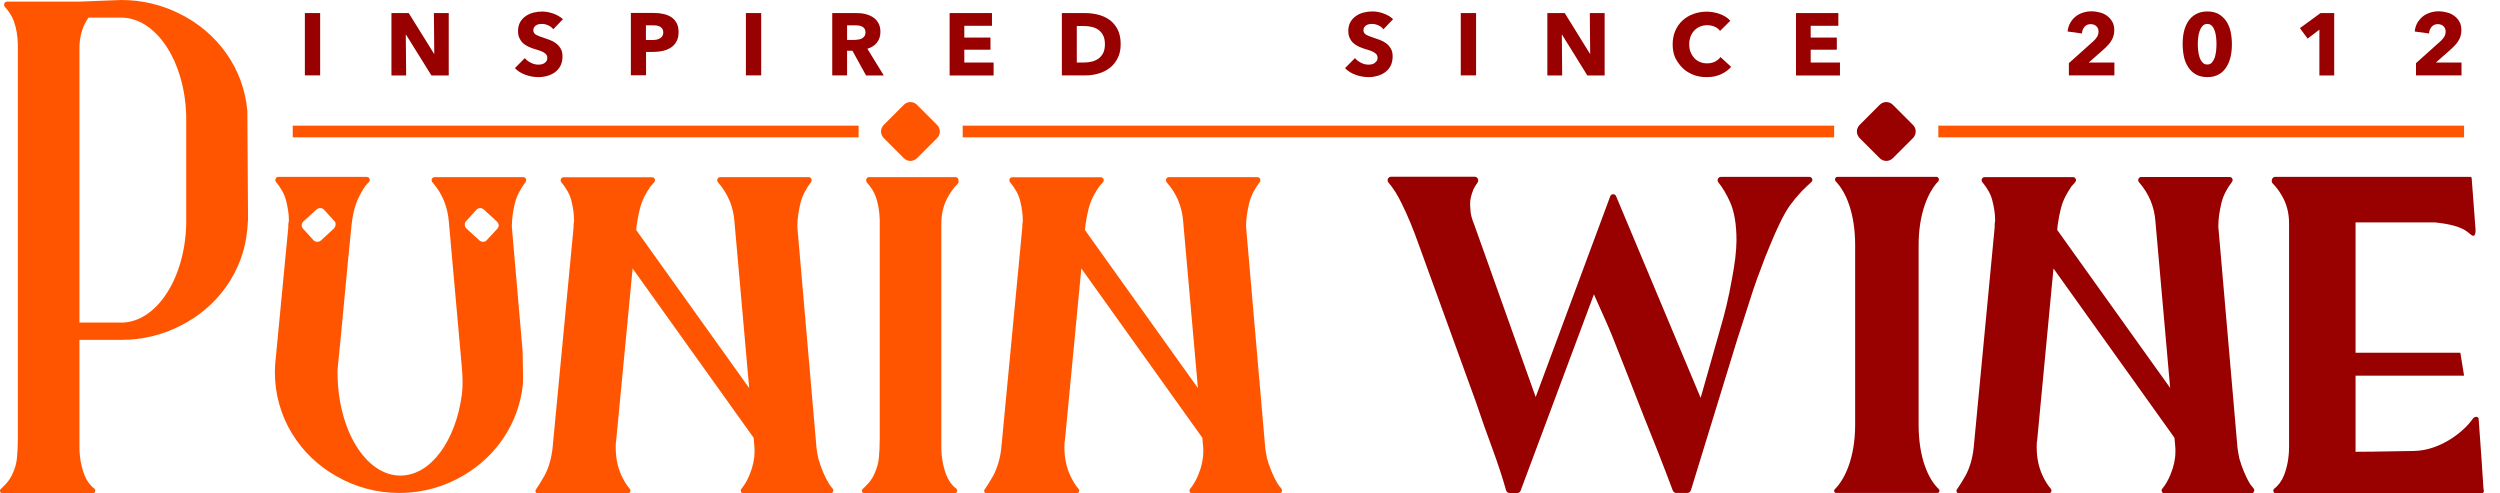 <svg fill="none" height="30" viewBox="0 0 152 30" width="152" xmlns="http://www.w3.org/2000/svg">
  <g clip-path="url(#clip0_289_4268)">
    <path d="M149.816 7.64H117.851V8.35H149.816V7.64Z" fill="#FF5500"/>
    <path d="M52.204 7.64H17.799V8.35H52.204V7.64Z" fill="#FF5500"/>
    <path d="M111.516 7.64H58.532V8.35H111.516V7.64Z" fill="#FF5500"/>
    <path d="M19.465 0.794H18.536V4.583H19.465V0.794Z" fill="#990000"/>
    <path d="M24.672 2.107H24.686L26.233 4.59H27.283V0.794H26.382L26.403 3.27H26.389L24.85 0.794H23.8V4.59H24.694L24.672 2.107Z"
          fill="#990000"/>
    <path d="M33.1 3.838C33.05 3.873 32.993 3.894 32.93 3.909C32.866 3.923 32.795 3.93 32.731 3.93C32.582 3.93 32.426 3.894 32.277 3.816C32.121 3.738 32 3.646 31.908 3.533L31.305 4.143C31.475 4.32 31.688 4.455 31.944 4.547C32.199 4.639 32.462 4.689 32.738 4.689C32.923 4.689 33.107 4.661 33.284 4.611C33.462 4.561 33.618 4.483 33.753 4.384C33.887 4.277 34.001 4.15 34.079 3.994C34.157 3.838 34.2 3.646 34.2 3.426C34.2 3.235 34.164 3.079 34.086 2.951C34.008 2.823 33.916 2.717 33.802 2.632C33.689 2.547 33.561 2.476 33.419 2.426C33.277 2.376 33.142 2.327 33.015 2.284C32.923 2.256 32.844 2.227 32.774 2.199C32.703 2.171 32.639 2.142 32.589 2.114C32.539 2.085 32.497 2.043 32.469 2C32.44 1.958 32.426 1.901 32.426 1.837C32.426 1.759 32.44 1.702 32.476 1.653C32.511 1.603 32.554 1.568 32.603 1.532C32.653 1.504 32.71 1.482 32.774 1.468C32.837 1.461 32.901 1.454 32.958 1.454C33.079 1.454 33.199 1.482 33.327 1.539C33.455 1.596 33.561 1.674 33.639 1.78L34.228 1.163C34.05 1.014 33.859 0.901 33.632 0.823C33.405 0.745 33.185 0.702 32.972 0.702C32.795 0.702 32.61 0.723 32.44 0.766C32.263 0.809 32.107 0.879 31.965 0.979C31.823 1.078 31.709 1.199 31.624 1.348C31.539 1.497 31.497 1.681 31.497 1.887C31.497 2.057 31.525 2.206 31.582 2.32C31.639 2.44 31.709 2.539 31.802 2.625C31.894 2.71 32 2.774 32.114 2.83C32.234 2.887 32.348 2.93 32.476 2.972C32.603 3.015 32.717 3.05 32.816 3.079C32.916 3.114 33.001 3.15 33.065 3.192C33.128 3.235 33.185 3.277 33.221 3.327C33.256 3.377 33.277 3.44 33.277 3.511C33.277 3.589 33.263 3.653 33.235 3.703C33.192 3.76 33.15 3.802 33.1 3.838Z"
          fill="#990000"/>
    <path d="M39.272 3.157H39.733C39.931 3.157 40.123 3.135 40.307 3.093C40.492 3.05 40.655 2.979 40.797 2.887C40.939 2.795 41.052 2.674 41.13 2.518C41.215 2.369 41.258 2.178 41.258 1.958C41.258 1.738 41.222 1.561 41.144 1.412C41.066 1.263 40.96 1.142 40.825 1.05C40.69 0.958 40.534 0.894 40.35 0.851C40.165 0.809 39.974 0.787 39.761 0.787H38.356V4.575H39.279V3.157H39.272ZM39.272 1.539H39.676C39.761 1.539 39.839 1.546 39.917 1.553C39.995 1.568 40.066 1.589 40.123 1.617C40.187 1.653 40.229 1.695 40.272 1.752C40.307 1.809 40.328 1.88 40.328 1.972C40.328 2.064 40.307 2.135 40.272 2.192C40.236 2.249 40.187 2.298 40.123 2.334C40.059 2.369 39.988 2.398 39.91 2.412C39.832 2.426 39.747 2.433 39.662 2.433H39.272V1.539Z"
          fill="#990000"/>
    <path d="M46.28 0.794H45.351V4.583H46.28V0.794Z" fill="#990000"/>
    <path d="M51.516 3.086H51.828L52.658 4.59H53.736L52.736 2.965C52.984 2.887 53.183 2.767 53.318 2.589C53.459 2.412 53.53 2.199 53.53 1.944C53.53 1.724 53.488 1.546 53.403 1.397C53.318 1.248 53.211 1.135 53.069 1.043C52.927 0.95 52.771 0.894 52.601 0.851C52.431 0.809 52.246 0.794 52.062 0.794H50.601V4.583H51.502V3.086H51.516ZM51.509 1.539H52.005C52.076 1.539 52.147 1.546 52.218 1.553C52.289 1.568 52.36 1.582 52.417 1.617C52.473 1.646 52.523 1.688 52.566 1.745C52.601 1.802 52.622 1.873 52.622 1.965C52.622 2.064 52.601 2.142 52.559 2.199C52.516 2.263 52.466 2.305 52.395 2.341C52.331 2.376 52.261 2.398 52.175 2.405C52.097 2.419 52.019 2.426 51.941 2.426H51.502V1.539H51.509Z"
          fill="#990000"/>
    <path d="M60.411 3.802H58.631V3.022H60.22V2.284H58.631V1.568H60.312V0.794H57.737V4.59H60.411V3.802Z"
          fill="#990000"/>
    <path d="M66.775 4.476C67.03 4.405 67.257 4.292 67.463 4.136C67.669 3.98 67.832 3.781 67.952 3.54C68.08 3.299 68.137 3.015 68.137 2.681C68.137 2.327 68.073 2.022 67.945 1.78C67.818 1.539 67.654 1.348 67.449 1.199C67.243 1.057 67.009 0.95 66.746 0.887C66.484 0.823 66.214 0.794 65.945 0.794H64.561V4.583H65.987C66.257 4.59 66.512 4.547 66.775 4.476ZM65.469 3.795V1.582H65.931C66.087 1.582 66.243 1.603 66.392 1.639C66.541 1.674 66.675 1.731 66.789 1.816C66.91 1.901 67.002 2.015 67.073 2.156C67.144 2.298 67.179 2.476 67.179 2.688C67.179 2.901 67.144 3.079 67.073 3.221C67.002 3.362 66.91 3.476 66.789 3.561C66.668 3.646 66.534 3.71 66.385 3.745C66.229 3.781 66.073 3.802 65.909 3.802H65.469V3.795Z"
          fill="#990000"/>
    <path d="M83.573 3.838C83.523 3.873 83.467 3.895 83.403 3.909C83.339 3.923 83.268 3.93 83.204 3.93C83.055 3.93 82.899 3.895 82.75 3.817C82.594 3.739 82.474 3.646 82.381 3.533L81.778 4.143C81.949 4.32 82.161 4.455 82.417 4.547C82.672 4.64 82.935 4.689 83.211 4.689C83.396 4.689 83.58 4.661 83.757 4.611C83.935 4.561 84.091 4.483 84.226 4.384C84.361 4.278 84.474 4.15 84.552 3.994C84.63 3.838 84.673 3.646 84.673 3.426C84.673 3.235 84.637 3.079 84.559 2.951C84.481 2.823 84.389 2.717 84.275 2.632C84.162 2.547 84.034 2.476 83.892 2.426C83.75 2.377 83.616 2.327 83.488 2.284C83.396 2.256 83.318 2.228 83.247 2.199C83.176 2.171 83.112 2.142 83.062 2.114C83.013 2.086 82.97 2.043 82.942 2.001C82.913 1.958 82.899 1.901 82.899 1.837C82.899 1.759 82.913 1.703 82.949 1.653C82.984 1.603 83.027 1.568 83.076 1.532C83.126 1.504 83.183 1.483 83.247 1.469C83.311 1.461 83.374 1.454 83.431 1.454C83.552 1.454 83.672 1.483 83.8 1.539C83.928 1.596 84.034 1.674 84.112 1.781L84.701 1.164C84.531 1.007 84.332 0.894 84.112 0.816C83.885 0.738 83.665 0.695 83.453 0.695C83.275 0.695 83.091 0.717 82.92 0.759C82.743 0.802 82.587 0.873 82.445 0.972C82.303 1.071 82.19 1.192 82.105 1.341C82.019 1.49 81.977 1.674 81.977 1.88C81.977 2.05 82.005 2.199 82.062 2.313C82.119 2.433 82.19 2.533 82.282 2.618C82.374 2.703 82.481 2.767 82.594 2.823C82.715 2.88 82.828 2.923 82.956 2.965C83.084 3.008 83.197 3.043 83.296 3.072C83.396 3.107 83.481 3.143 83.545 3.185C83.609 3.228 83.665 3.27 83.701 3.32C83.736 3.37 83.757 3.434 83.757 3.504C83.757 3.583 83.743 3.646 83.715 3.696C83.658 3.76 83.616 3.802 83.573 3.838Z"
          fill="#990000"/>
    <path d="M89.745 0.794H88.815V4.583H89.745V0.794Z" fill="#990000"/>
    <path d="M94.959 2.107H94.973L96.512 4.59H97.562V0.794H96.661L96.683 3.27H96.668L95.136 0.794H94.079V4.59H94.98L94.959 2.107Z"
          fill="#990000"/>
    <path d="M102.301 4.136C102.485 4.313 102.705 4.448 102.953 4.547C103.202 4.647 103.478 4.689 103.769 4.689C104.095 4.689 104.379 4.632 104.628 4.519C104.876 4.405 105.089 4.256 105.252 4.065L104.606 3.469C104.521 3.582 104.415 3.675 104.273 3.746C104.138 3.817 103.975 3.852 103.79 3.852C103.634 3.852 103.485 3.824 103.351 3.767C103.216 3.71 103.102 3.632 103.01 3.526C102.918 3.426 102.84 3.299 102.783 3.157C102.726 3.015 102.705 2.859 102.705 2.689C102.705 2.518 102.733 2.369 102.783 2.228C102.84 2.086 102.911 1.965 103.01 1.859C103.109 1.752 103.223 1.674 103.358 1.617C103.493 1.561 103.641 1.532 103.805 1.532C103.954 1.532 104.095 1.561 104.237 1.617C104.379 1.674 104.493 1.759 104.578 1.88L105.202 1.263C105.039 1.078 104.826 0.944 104.564 0.851C104.301 0.759 104.039 0.709 103.769 0.709C103.478 0.709 103.202 0.759 102.953 0.851C102.698 0.944 102.478 1.078 102.294 1.249C102.109 1.419 101.96 1.632 101.854 1.88C101.747 2.128 101.698 2.398 101.698 2.703C101.698 3.001 101.747 3.27 101.854 3.519C101.974 3.746 102.123 3.958 102.301 4.136Z"
          fill="#990000"/>
    <path d="M111.87 3.802H110.09V3.022H111.679V2.284H110.09V1.568H111.771V0.794H109.196V4.59H111.87V3.802Z"
          fill="#990000"/>
    <path d="M126.746 1.624C126.838 1.518 126.966 1.468 127.115 1.468C127.257 1.468 127.377 1.511 127.463 1.596C127.548 1.681 127.59 1.788 127.59 1.922C127.59 2.036 127.562 2.142 127.505 2.234C127.448 2.327 127.37 2.419 127.278 2.504L125.788 3.838V4.583H128.555V3.802H126.994L127.881 3.022C127.966 2.944 128.051 2.866 128.129 2.781C128.207 2.703 128.286 2.61 128.342 2.518C128.406 2.426 128.456 2.327 128.491 2.213C128.527 2.107 128.548 1.979 128.548 1.844C128.548 1.646 128.513 1.475 128.434 1.334C128.356 1.192 128.25 1.064 128.122 0.972C127.995 0.872 127.846 0.801 127.675 0.759C127.512 0.716 127.335 0.688 127.165 0.688C126.98 0.688 126.803 0.716 126.633 0.773C126.462 0.83 126.313 0.908 126.186 1.014C126.058 1.121 125.952 1.248 125.867 1.397C125.781 1.546 125.732 1.717 125.71 1.915L126.583 2.036C126.59 1.866 126.647 1.731 126.746 1.624Z"
          fill="#990000"/>
    <path d="M133.046 4.086C133.166 4.271 133.322 4.42 133.514 4.526C133.705 4.632 133.932 4.689 134.209 4.689C134.479 4.689 134.713 4.632 134.897 4.526C135.089 4.42 135.238 4.271 135.358 4.086C135.479 3.902 135.564 3.689 135.621 3.448C135.677 3.207 135.699 2.951 135.699 2.682C135.699 2.412 135.67 2.157 135.621 1.923C135.564 1.681 135.479 1.469 135.358 1.291C135.238 1.114 135.082 0.965 134.897 0.858C134.706 0.752 134.479 0.695 134.209 0.695C133.939 0.695 133.705 0.752 133.514 0.858C133.322 0.965 133.166 1.107 133.046 1.291C132.925 1.476 132.84 1.681 132.783 1.923C132.726 2.164 132.705 2.419 132.705 2.682C132.705 2.944 132.733 3.207 132.783 3.448C132.833 3.689 132.925 3.902 133.046 4.086ZM133.649 2.291C133.663 2.15 133.691 2.015 133.734 1.894C133.776 1.774 133.833 1.667 133.911 1.582C133.989 1.497 134.081 1.454 134.202 1.454C134.322 1.454 134.415 1.497 134.493 1.582C134.571 1.667 134.62 1.766 134.663 1.894C134.706 2.015 134.727 2.15 134.741 2.291C134.755 2.433 134.762 2.561 134.762 2.682C134.762 2.802 134.755 2.937 134.741 3.079C134.727 3.221 134.698 3.356 134.663 3.483C134.62 3.604 134.564 3.71 134.493 3.795C134.422 3.88 134.322 3.923 134.202 3.923C134.081 3.923 133.989 3.88 133.911 3.795C133.833 3.71 133.776 3.611 133.734 3.483C133.691 3.363 133.663 3.228 133.649 3.079C133.634 2.937 133.627 2.802 133.627 2.682C133.627 2.561 133.634 2.433 133.649 2.291Z"
          fill="#990000"/>
    <path d="M141.019 1.802V4.59H141.92V0.794H141.09L139.834 1.71L140.303 2.348L141.019 1.802Z"
          fill="#990000"/>
    <path d="M147.851 1.624C147.943 1.518 148.071 1.468 148.22 1.468C148.361 1.468 148.482 1.511 148.567 1.596C148.652 1.681 148.695 1.788 148.695 1.922C148.695 2.036 148.666 2.142 148.61 2.234C148.553 2.327 148.475 2.419 148.383 2.504L146.893 3.838V4.583H149.66V3.802H148.099L148.986 3.022C149.071 2.944 149.156 2.866 149.234 2.781C149.312 2.703 149.39 2.61 149.447 2.518C149.511 2.426 149.56 2.327 149.596 2.213C149.631 2.107 149.653 1.979 149.653 1.844C149.653 1.646 149.617 1.475 149.539 1.334C149.461 1.185 149.355 1.064 149.227 0.972C149.099 0.872 148.95 0.801 148.78 0.759C148.617 0.716 148.447 0.688 148.269 0.688C148.085 0.688 147.907 0.716 147.737 0.773C147.567 0.83 147.418 0.908 147.29 1.014C147.163 1.121 147.056 1.248 146.971 1.397C146.886 1.546 146.836 1.717 146.815 1.915L147.687 2.036C147.695 1.866 147.751 1.731 147.851 1.624Z"
          fill="#990000"/>
    <path d="M150.702 25.467C150.688 25.297 150.447 25.304 150.34 25.467C149.844 26.198 148.418 27.382 146.786 27.418C144.495 27.468 143.218 27.468 143.218 27.468V22.842H149.816L149.589 21.445H143.218V13.521H148.021C148.021 13.521 149.085 13.599 149.716 13.911C149.943 14.018 150.106 14.166 150.248 14.28C150.553 14.521 150.511 13.932 150.511 13.932L150.277 10.825C150.277 10.79 150.241 10.754 150.199 10.754H142.92H138.437H138.323C138.139 10.754 138.054 11.031 138.182 11.159C138.387 11.357 138.565 11.599 138.728 11.882C139.026 12.379 139.175 12.946 139.175 13.585V27.163C139.175 27.787 139.075 28.361 138.87 28.893C138.735 29.234 138.536 29.511 138.267 29.716C138.174 29.787 138.224 29.993 138.338 29.993H138.43H142.913H144.048V29.979H150.951C150.972 29.943 150.986 29.929 151.021 29.901C150.951 29.369 151.029 29.901 150.702 25.467Z"
          fill="#990000"/>
    <path d="M77.706 29.447C77.557 29.206 77.43 28.95 77.316 28.681C77.203 28.404 77.11 28.142 77.039 27.886C76.983 27.631 76.947 27.411 76.926 27.226L75.763 13.819V13.713C75.763 13.329 75.826 12.868 75.954 12.336C76.061 11.911 76.273 11.485 76.593 11.074C76.685 10.953 76.6 10.769 76.451 10.769H71.073C70.91 10.769 70.832 10.967 70.939 11.088C71.542 11.776 71.875 12.57 71.939 13.493L72.833 23.594L65.966 13.989L65.994 13.684C66.051 13.301 66.115 12.968 66.186 12.698C66.257 12.421 66.349 12.173 66.463 11.953C66.576 11.733 66.697 11.535 66.824 11.35C66.895 11.265 66.973 11.173 67.058 11.081C67.165 10.967 67.087 10.776 66.924 10.776H61.553C61.397 10.776 61.312 10.967 61.412 11.081C61.731 11.464 61.937 11.84 62.022 12.201C62.135 12.641 62.185 13.046 62.185 13.408C62.185 13.478 62.178 13.556 62.157 13.627V13.819L60.88 27.226C60.809 27.886 60.638 28.454 60.383 28.929C60.191 29.262 60.021 29.539 59.865 29.766C59.794 29.865 59.865 30 59.986 30H65.462C65.597 30 65.661 29.823 65.576 29.723C65.377 29.496 65.207 29.213 65.051 28.872C64.831 28.376 64.717 27.822 64.717 27.198C64.717 26.978 64.725 26.843 64.746 26.787L65.746 16.323L73.102 26.616L73.159 27.276V27.468C73.159 27.907 73.06 28.376 72.854 28.872C72.712 29.213 72.549 29.496 72.358 29.723C72.272 29.823 72.343 30 72.471 30H77.784C77.926 30 77.997 29.801 77.905 29.702C77.834 29.624 77.77 29.539 77.706 29.447Z"
          fill="#FF5500"/>
    <path d="M58.092 10.769H52.842C52.708 10.769 52.636 10.903 52.672 11.024C52.679 11.045 52.686 11.074 52.7 11.088C52.956 11.371 53.133 11.655 53.239 11.946C53.389 12.351 53.474 12.826 53.488 13.372V13.535V26.638C53.488 27.134 53.467 27.546 53.431 27.872C53.396 28.184 53.318 28.461 53.211 28.695C53.119 28.936 52.991 29.156 52.821 29.355C52.715 29.475 52.587 29.603 52.445 29.738C52.353 29.83 52.417 29.986 52.544 29.986H58.07C58.191 29.986 58.241 29.78 58.141 29.709C57.872 29.503 57.673 29.227 57.538 28.886C57.333 28.354 57.233 27.78 57.233 27.155V13.599C57.233 12.961 57.382 12.393 57.68 11.896C57.843 11.613 58.028 11.371 58.227 11.173C58.269 11.13 58.283 11.081 58.283 11.024C58.297 10.896 58.219 10.769 58.092 10.769Z"
          fill="#FF5500"/>
    <path d="M110.005 10.754H104.628C104.465 10.754 104.372 10.953 104.472 11.081C104.748 11.428 104.982 11.825 105.181 12.272C105.443 12.847 105.578 13.627 105.578 14.606C105.578 15.238 105.479 16.053 105.287 17.047C105.11 18.047 104.876 19.04 104.578 20.04L103.4 24.19L98.257 11.925C98.194 11.769 97.966 11.769 97.903 11.932L93.37 24.14L89.645 13.691C89.504 13.344 89.425 13.067 89.411 12.875C89.397 12.662 89.383 12.499 89.383 12.379C89.383 12.13 89.447 11.861 89.567 11.563C89.631 11.407 89.724 11.251 89.83 11.109C89.936 10.974 89.844 10.747 89.674 10.747H84.566C84.396 10.747 84.304 10.96 84.417 11.095C84.722 11.45 84.992 11.889 85.24 12.407C85.588 13.11 85.928 13.932 86.262 14.876L89.724 24.41C90.036 25.339 90.376 26.304 90.745 27.297C91.085 28.227 91.362 29.064 91.568 29.808C91.596 29.908 91.689 29.979 91.788 29.979H92.242C92.334 29.979 92.419 29.922 92.455 29.83L96.91 17.898C97.101 18.316 97.293 18.749 97.484 19.182C97.676 19.6 97.86 20.033 98.037 20.466C98.669 22.062 99.3 23.658 99.924 25.268C100.549 26.808 101.145 28.326 101.705 29.823C101.74 29.908 101.826 29.972 101.918 29.972H102.585C102.684 29.972 102.769 29.908 102.805 29.816L105.621 20.65C105.812 20.054 105.99 19.515 106.146 19.019C106.302 18.529 106.451 18.061 106.593 17.628C106.749 17.174 106.905 16.734 107.068 16.316C107.224 15.876 107.401 15.429 107.593 14.975C107.806 14.45 108.004 13.996 108.196 13.606C108.387 13.202 108.586 12.847 108.799 12.528C109.026 12.216 109.274 11.918 109.537 11.634C109.714 11.457 109.913 11.265 110.125 11.073C110.26 10.974 110.182 10.754 110.005 10.754Z"
          fill="#990000"/>
    <path d="M116.652 25.829V14.904C116.652 12.968 117.241 11.655 117.851 11.017C117.908 10.96 117.893 10.868 117.851 10.811C117.83 10.776 117.794 10.754 117.751 10.754H111.708C111.587 10.754 111.523 10.932 111.608 11.017C111.608 11.017 111.608 11.017 111.608 11.024C112.225 11.655 112.793 12.946 112.793 14.904V25.829C112.793 27.808 112.176 29.135 111.551 29.752C111.473 29.83 111.53 29.972 111.637 29.972H117.801C117.908 29.972 117.957 29.823 117.886 29.745C117.241 29.142 116.652 27.829 116.652 25.829Z"
          fill="#990000"/>
    <path d="M50.423 29.447C50.275 29.206 50.147 28.95 50.033 28.681C49.92 28.404 49.828 28.142 49.757 27.886C49.7 27.631 49.664 27.411 49.643 27.226L48.48 13.819V13.713C48.48 13.329 48.544 12.868 48.671 12.336C48.778 11.911 48.991 11.485 49.31 11.074C49.402 10.953 49.317 10.769 49.168 10.769H43.791C43.628 10.769 43.55 10.967 43.656 11.088C44.259 11.776 44.592 12.57 44.656 13.493L45.55 23.594L38.683 13.989L38.712 13.684C38.768 13.301 38.832 12.968 38.903 12.698C38.974 12.421 39.066 12.173 39.18 11.953C39.293 11.733 39.414 11.535 39.541 11.35C39.612 11.265 39.691 11.173 39.776 11.081C39.882 10.967 39.804 10.776 39.641 10.776H34.271C34.115 10.776 34.03 10.967 34.129 11.081C34.448 11.464 34.654 11.84 34.739 12.201C34.852 12.641 34.902 13.046 34.902 13.408C34.902 13.478 34.895 13.556 34.874 13.627V13.819L33.597 27.226C33.526 27.886 33.356 28.454 33.1 28.929C32.909 29.262 32.739 29.539 32.583 29.766C32.511 29.865 32.583 30 32.703 30H38.179C38.314 30 38.378 29.823 38.293 29.723C38.094 29.496 37.924 29.213 37.768 28.872C37.548 28.376 37.435 27.822 37.435 27.198C37.435 26.978 37.442 26.843 37.463 26.787L38.463 16.323L45.82 26.616L45.876 27.276V27.468C45.876 27.907 45.777 28.376 45.571 28.872C45.429 29.213 45.266 29.496 45.075 29.723C44.99 29.823 45.061 30 45.188 30H50.502C50.644 30 50.714 29.801 50.622 29.702C50.551 29.624 50.487 29.539 50.423 29.447Z"
          fill="#FF5500"/>
    <path d="M136.819 29.447C136.67 29.206 136.543 28.95 136.429 28.674C136.316 28.397 136.224 28.134 136.153 27.879C136.096 27.624 136.06 27.404 136.039 27.219L134.876 13.812V13.698C134.876 13.315 134.94 12.854 135.067 12.322C135.174 11.896 135.386 11.471 135.706 11.059C135.798 10.939 135.713 10.761 135.564 10.761H130.187C130.023 10.761 129.945 10.96 130.052 11.081C130.655 11.769 130.988 12.57 131.052 13.486L131.946 23.587L125.079 13.982L125.107 13.677C125.164 13.294 125.228 12.961 125.299 12.684C125.37 12.407 125.462 12.166 125.576 11.946C125.689 11.726 125.81 11.528 125.937 11.343L126.171 11.074C126.278 10.96 126.2 10.769 126.037 10.769H120.667C120.511 10.769 120.425 10.953 120.525 11.074C120.844 11.457 121.05 11.833 121.135 12.194C121.248 12.634 121.305 13.039 121.305 13.4L121.277 13.62V13.812L120 27.219C119.929 27.879 119.759 28.447 119.503 28.922C119.312 29.255 119.141 29.532 118.978 29.759C118.914 29.858 118.978 29.993 119.099 29.993H124.575C124.71 29.993 124.774 29.816 124.689 29.716C124.49 29.489 124.32 29.206 124.164 28.865C123.944 28.369 123.831 27.815 123.831 27.191C123.831 26.971 123.838 26.836 123.859 26.779L124.852 16.323L132.208 26.616L132.265 27.276V27.468C132.265 27.907 132.166 28.376 131.96 28.865C131.818 29.206 131.655 29.489 131.464 29.716C131.378 29.816 131.449 29.993 131.577 29.993H136.897C137.039 29.993 137.11 29.794 137.018 29.695L136.819 29.447Z"
          fill="#990000"/>
    <path d="M31.313 12.329C31.419 11.904 31.639 11.485 31.951 11.074C32.05 10.946 31.965 10.769 31.809 10.769H26.432C26.262 10.769 26.184 10.953 26.29 11.081C26.886 11.762 27.219 12.563 27.29 13.486L27.9 20.317L28.085 22.388C28.127 22.906 28.149 23.438 28.085 23.963C27.716 26.794 26.191 28.915 24.346 28.915C22.218 28.915 20.523 26.105 20.523 22.637C20.523 22.537 20.523 22.431 20.537 22.332L20.679 20.899C20.679 20.842 20.693 20.814 20.693 20.778L21.147 15.976L21.374 13.677C21.417 13.287 21.48 12.961 21.558 12.677C21.637 12.407 21.722 12.159 21.842 11.939C21.949 11.712 22.069 11.513 22.197 11.329C22.275 11.23 22.339 11.159 22.438 11.059C22.538 10.939 22.459 10.754 22.296 10.754H16.919C16.77 10.754 16.692 10.939 16.777 11.059C17.104 11.45 17.295 11.819 17.394 12.187C17.501 12.62 17.565 13.031 17.565 13.393C17.565 13.471 17.543 13.542 17.529 13.613V13.812L16.77 21.736L16.735 22.105C16.721 22.289 16.713 22.459 16.713 22.637C16.713 25.346 18.217 27.709 20.473 28.964C21.58 29.603 22.892 29.972 24.276 29.972C25.708 29.972 27.042 29.581 28.177 28.908C30.185 27.737 31.568 25.701 31.795 23.325C31.816 23.098 31.774 21.338 31.774 21.338L31.121 13.805V13.698C31.128 13.329 31.178 12.861 31.313 12.329ZM20.31 13.883C20.31 13.897 20.296 13.897 20.289 13.904L19.53 14.606C19.388 14.734 19.182 14.734 19.061 14.606L18.423 13.904C18.409 13.89 18.409 13.89 18.402 13.883C18.317 13.762 18.324 13.592 18.437 13.471C18.451 13.457 18.459 13.457 18.459 13.45L19.232 12.748C19.374 12.62 19.579 12.62 19.7 12.748L20.338 13.45C20.352 13.464 20.352 13.464 20.36 13.471C20.438 13.585 20.416 13.762 20.31 13.883ZM30.256 13.883C30.256 13.897 30.241 13.897 30.241 13.904L29.589 14.606C29.482 14.734 29.277 14.734 29.135 14.606L28.369 13.904C28.369 13.89 28.354 13.89 28.347 13.883C28.241 13.762 28.227 13.592 28.312 13.471C28.326 13.457 28.326 13.457 28.333 13.45L28.972 12.748C29.092 12.62 29.298 12.62 29.426 12.748L30.192 13.45C30.206 13.464 30.206 13.464 30.213 13.471C30.334 13.585 30.355 13.762 30.256 13.883Z"
          fill="#FF5500"/>
    <path d="M10.91 0.83C9.853 0.298 8.64 0 7.377 0L4.795 0.099H0.432C0.269 0.099 0.191 0.298 0.298 0.419C0.553 0.702 0.73 0.986 0.837 1.277C0.986 1.681 1.071 2.157 1.085 2.703V2.866V26.637C1.085 27.134 1.064 27.546 1.028 27.872C0.993 28.184 0.915 28.461 0.808 28.695C0.716 28.936 0.588 29.156 0.418 29.355C0.312 29.475 0.184 29.603 0.042 29.738C-0.05 29.83 0.014 29.986 0.141 29.986H5.668C5.788 29.986 5.838 29.78 5.739 29.709C5.469 29.503 5.27 29.227 5.136 28.886C4.93 28.354 4.831 27.78 4.831 27.155V20.665H7.306H7.313C7.335 20.665 7.356 20.665 7.377 20.665C8.647 20.665 9.853 20.366 10.91 19.834C13.216 18.706 14.826 16.5 15.039 13.904L15.081 13.329L15.039 6.76C14.826 4.164 13.216 1.958 10.91 0.83ZM11.321 13.663C11.229 16.983 9.484 19.615 7.363 19.615C7.342 19.615 7.328 19.608 7.306 19.608H4.831V2.93C4.831 2.291 4.979 1.724 5.277 1.227C5.313 1.17 5.348 1.121 5.384 1.071H7.306V1.078C7.328 1.078 7.342 1.071 7.363 1.071C9.484 1.071 11.229 3.703 11.321 7.023V13.663Z"
          fill="#FF5500"/>
    <path d="M113.062 8.392L114.289 9.619C114.509 9.839 114.864 9.839 115.084 9.619L116.311 8.392C116.325 8.378 116.332 8.364 116.347 8.349C116.517 8.144 116.517 7.846 116.347 7.64C116.332 7.626 116.325 7.612 116.311 7.598L115.084 6.37C114.864 6.15 114.509 6.15 114.289 6.37L113.062 7.598C113.048 7.612 113.041 7.626 113.027 7.64C112.856 7.846 112.856 8.144 113.027 8.349C113.041 8.364 113.048 8.378 113.062 8.392Z"
          fill="#990000"/>
    <path d="M53.694 7.64C53.523 7.846 53.523 8.144 53.694 8.349C53.708 8.364 53.715 8.378 53.729 8.392L54.956 9.619C55.176 9.839 55.531 9.839 55.751 9.619L56.978 8.392C56.992 8.378 56.999 8.364 57.014 8.349C57.184 8.144 57.184 7.846 57.014 7.64C56.999 7.626 56.992 7.612 56.978 7.598L55.751 6.37C55.531 6.15 55.176 6.15 54.956 6.37L53.729 7.598C53.715 7.612 53.708 7.626 53.694 7.64Z"
          fill="#FF5500"/>
  </g>
  <defs>
    <clipPath id="clip0_289_4268">
      <rect fill="white" height="30" width="151.029"/>
    </clipPath>
  </defs>
</svg>

